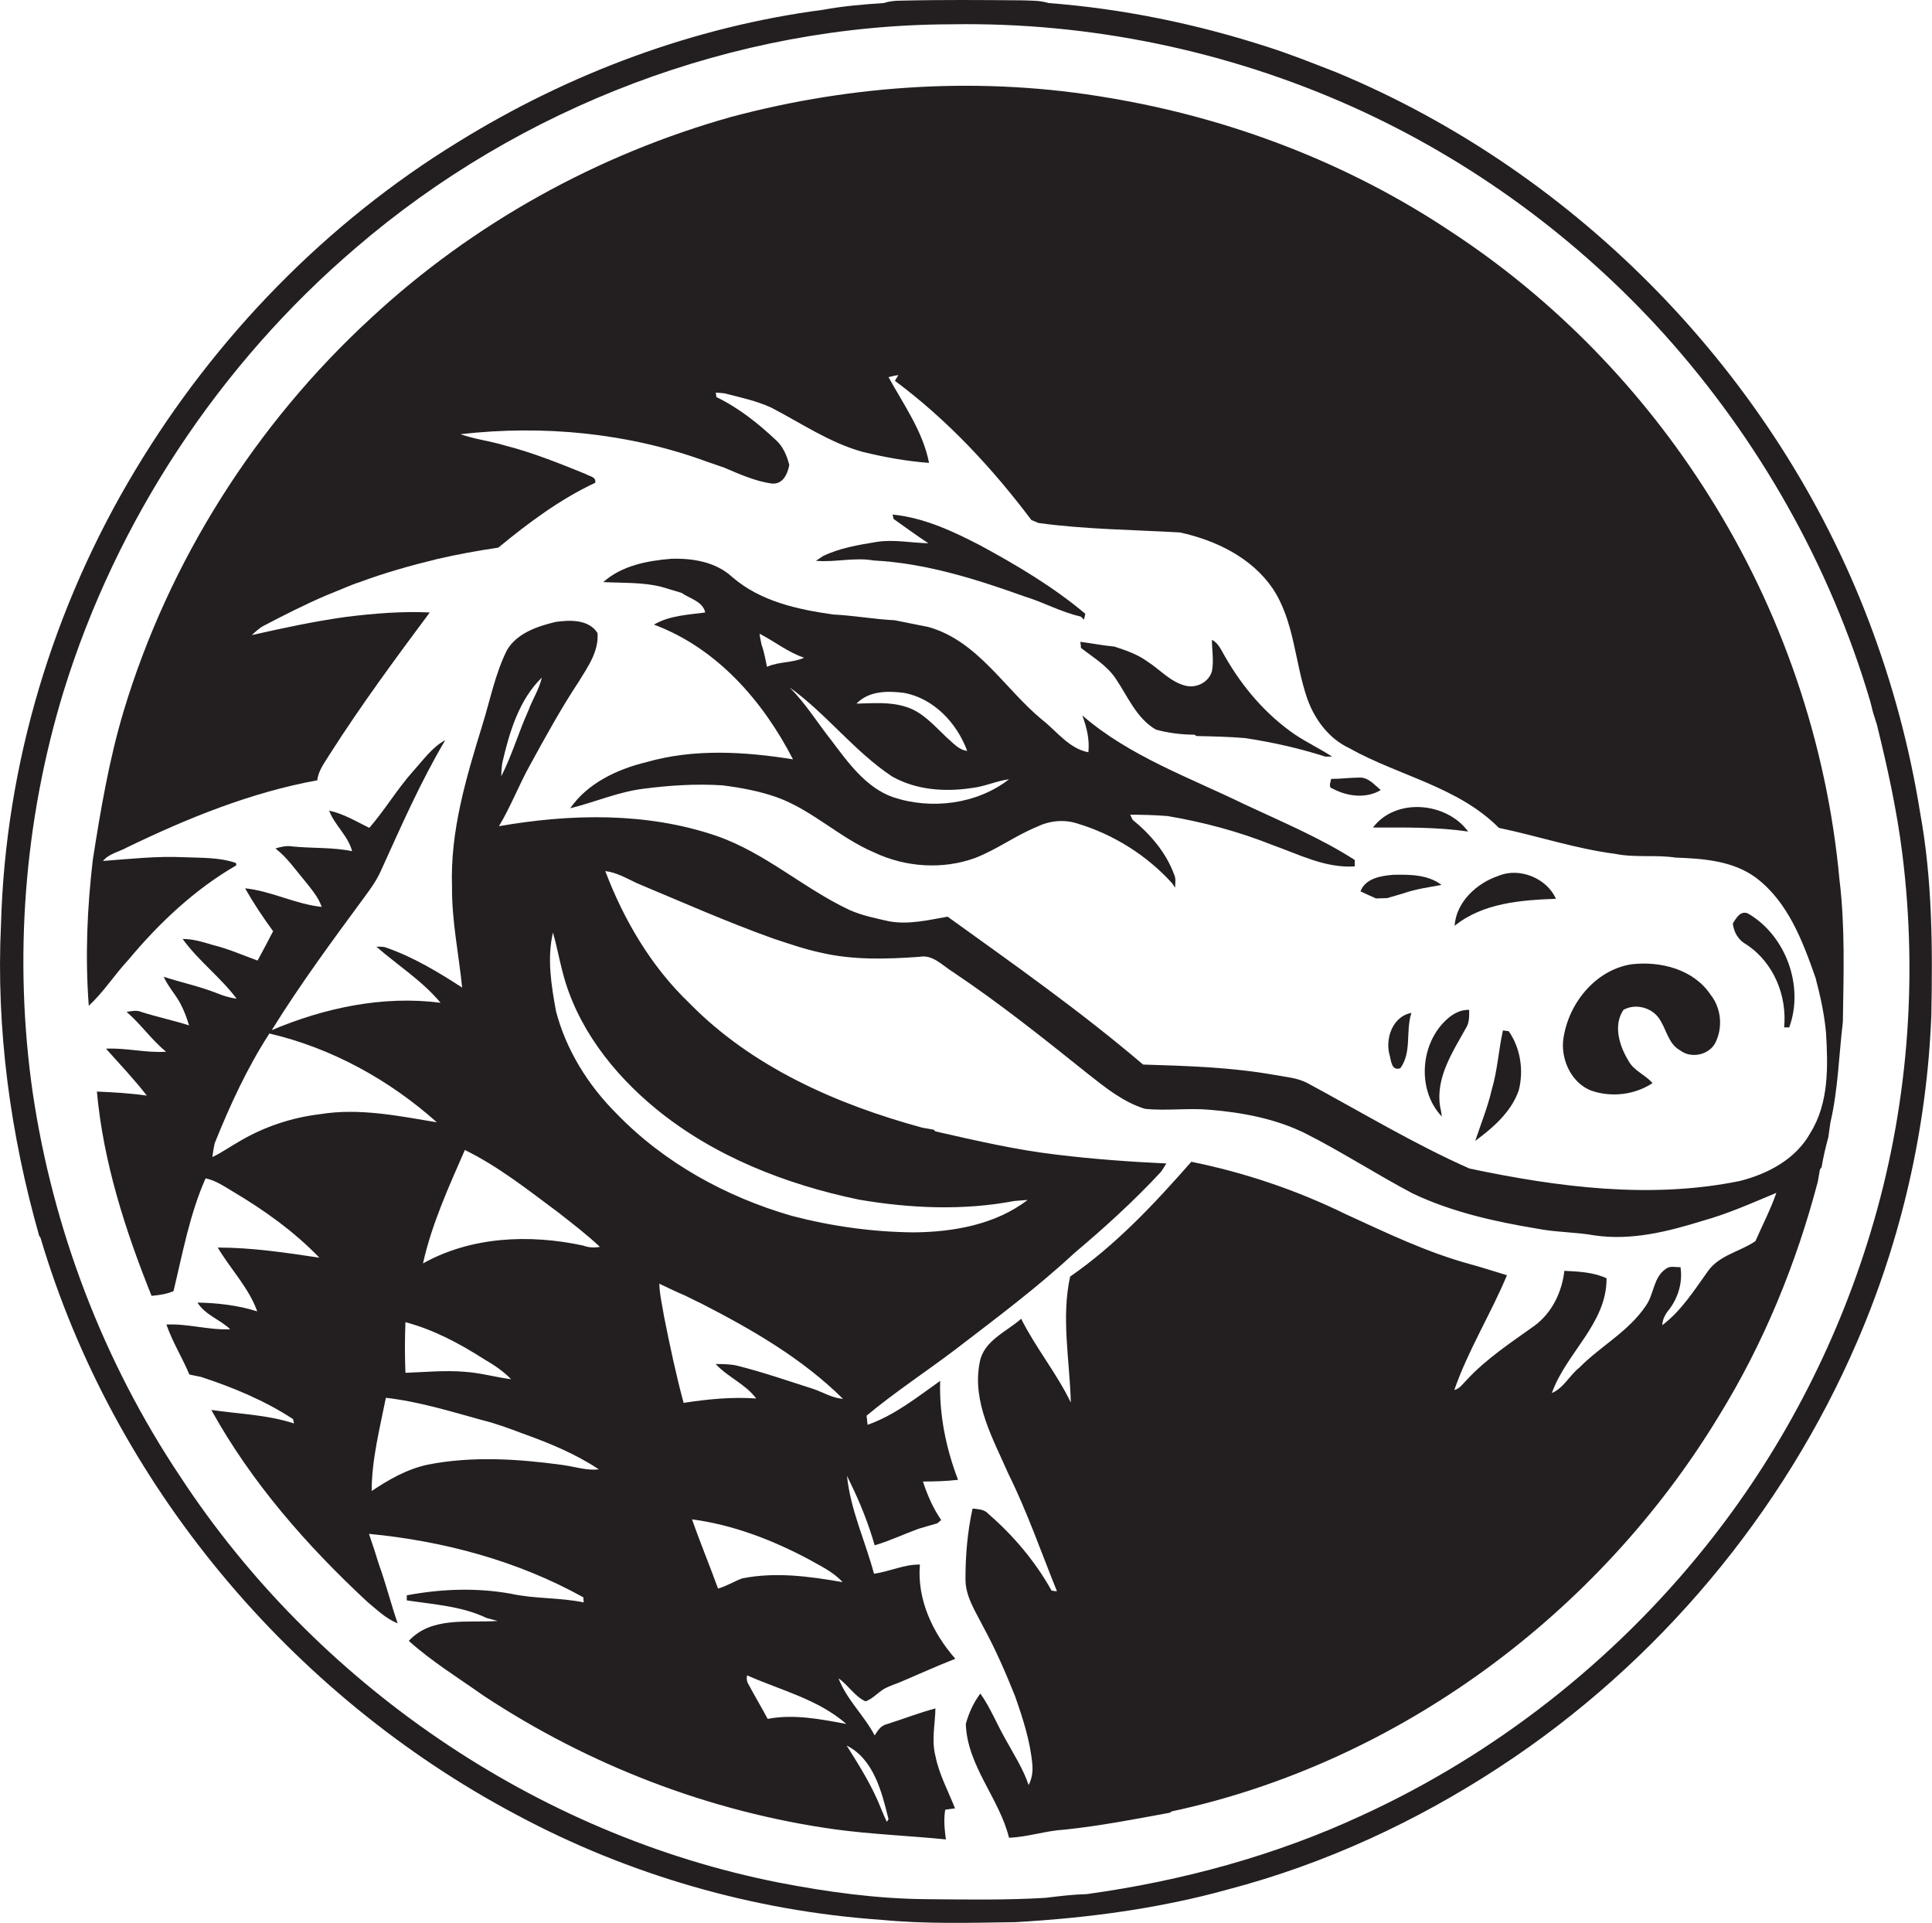 <?xml version="1.0" encoding="utf-8"?>
<!-- Generator: Adobe Illustrator 19.2.0, SVG Export Plug-In . SVG Version: 6.00 Build 0)  -->
<svg version="1.1" id="Layer_1" xmlns="http://www.w3.org/2000/svg" xmlns:xlink="http://www.w3.org/1999/xlink" x="0px" y="0px"
	 viewBox="0 0 572.3 569.6" enable-background="new 0 0 572.3 569.6" xml:space="preserve">
<g>
	<path fill="#231F20" d="M568.8,240.8c-3.1-19.4-8.2-38.4-15.2-56.8c-27.6-72.6-86-132.8-157.8-162.6c-6.7-2.6-13.4-5.3-20.3-7.5
		c-21-6.8-42.8-11.3-64.9-13c-2.6-0.8-5.3-0.7-7.9-0.8c-12-0.1-24.1-0.2-36.1,0.1c-1.6,0-3.3,0.2-4.8,0.7c-6,0.4-12.1,0.9-18,2
		C205.6,7.9,168.6,21.7,135.8,42c-39.2,24-72.1,57.9-95.7,97.2C15.7,179.7,1.6,226.4,0.3,273.7c-1.5,31.1,2.8,62.4,11.3,92.3
		l0.4,0.6c21.6,72.8,74,135.4,141,170.9c33.2,17.8,70.3,28.5,107.9,31.1c13.3,1.3,26.6,0.9,39.9,0.7c21.2-1.2,42.5-4,63-9.7
		c28.6-7.5,55.8-20.1,80.5-36.3c46.6-30.5,83.9-75,105.9-126.1c13.1-30.4,20.6-63.3,21.9-96.4C572.5,280.7,572.4,260.5,568.8,240.8z
		 M554.1,365c-10.2,33.8-26.9,65.7-49,93.2c-27.1,33.8-62.1,61.3-101.5,79.4c-25.8,12-53.5,19.5-81.7,23.4
		c-4.1,0.1-8.1,0.6-12.2,1.1c-11.6,0.7-23.3,0.5-35,0.4c-14.8-0.1-29.4-2.1-43.9-4.9c-72.1-14.2-137.3-59-177.5-120.4
		c-22.7-34-37.6-73.1-43.6-113.5c-5.7-39.6-2.6-80.5,9.1-118.8c15.7-50.9,46.2-97,86.6-131.5C154,31.6,217.6,7.3,281.8,7.2
		C322.7,6.5,363.7,15,401,31.8c34.8,15.7,66.2,38.7,91.8,67c28.1,31.2,49.3,68.6,61.2,108.9c0.3,1,0.5,2.1,0.8,3.2
		c0.4,1.3,0.8,2.5,1.2,3.8c3.1,12.6,5.9,25.3,7.5,38.1C568.2,290.3,565.1,328.8,554.1,365z"/>
	<path fill="#231F20" d="M506.1,146.6c-19.5-31-45.6-57.9-76.3-78C399.4,48.3,364.5,35,328.6,29c-37.1-6.4-75.5-4.1-111.9,5.6
		c-39.6,11.1-76.5,31.5-106.7,59.5c-34.2,31.4-60,72.1-73.4,116.6c-4.3,14.4-6.8,29.2-9.1,43.9c-1.7,14.4-2.3,28.9-1.2,43.3
		c4.4-4.1,7.7-9.3,11.8-13.7c9.1-10.9,19.6-20.8,31.9-27.9c0-0.2-0.1-0.5-0.1-0.7c-4.9-1.7-10.2-1.5-15.3-1.7
		c-8.1-0.4-16.1,0.5-24.1,1.1c1.8-2.2,4.8-2.7,7.1-4c18-8.7,36.7-16.3,56.4-19.9c0.3-3,2.3-5.4,3.8-7.9
		c9.2-14.4,19.3-28.1,29.5-41.8c-8.3-0.4-16.5,0.3-24.7,1.3c-9.4,1.3-18.7,3.3-28,5.4c1.1-1,2.1-2,3.4-2.7c6.1-3.2,12.2-6.3,18.5-9
		c2-0.8,4.1-1.7,6.1-2.5c1.2-0.5,2.4-1,3.7-1.4c7.5-2.8,15.3-5,23.1-6.9c6-1.4,12.1-2.5,18.2-3.4c8.9-7.3,18.2-14.3,28.7-19.2
		c0.4-1.8-1.7-1.9-2.8-2.6c-7.9-3.2-15.8-6.4-24.1-8.5c-4.3-1.3-8.8-1.8-13-3.3c24.5-2.8,49.7-0.4,72.9,8.1c1.7,0.6,3.4,1.2,5.2,1.8
		c4.5,1.9,9.1,4,14,4.7c3.4,0.4,4.8-2.8,5.3-5.5c-0.7-2.7-1.8-5.4-3.9-7.3c-5.3-5-11.1-9.6-17.7-12.8c0-0.3-0.1-1-0.2-1.3
		c0.8,0,1.7,0.1,2.6,0.2c4.7,1.2,9.4,2.2,13.8,4.2c8.9,4.6,17.3,10.4,27,13.1c6.5,1.6,13.1,2.8,19.8,3.3c-1.8-9.3-7.5-17.2-12-25.4
		c0.9-0.2,1.9-0.5,2.9-0.6c-0.3,0.6-0.7,1.1-1,1.7c15.5,11.5,28.8,25.8,40.4,41.2c0.5,0.2,1.6,0.7,2.1,0.9c13.9,1.9,27.9,2,41.9,2.8
		c10.6,2.3,21.2,7.4,27.5,16.6c6.5,9.8,6.5,22,10.3,32.8c2.2,6.1,6.4,11.7,12.4,14.5c14.6,8.2,32.2,11.4,44.3,23.6
		c11.5,2.4,22.8,6.2,34.5,7.7c5.9,1.2,11.9,0.2,17.8,1.1c8.2,0.3,17,0.9,23.9,6c9.5,7.2,13.8,18.8,17.6,29.6
		c1.4,5.3,2.6,10.7,3.1,16.2c0.6,10,0.9,20.8-4.6,29.7c-4.3,7.8-12.6,12.2-21,14.3c-26.5,5.4-53.9,1.8-80-3.7
		c-16.5-7.3-32-16.7-48-25.3c-3-1.6-6.4-1.8-9.6-2.4c-12.9-2.3-26-2.7-39.1-3.1c-18.4-15.7-38.3-29.7-57.9-43.8
		c-5.7,1-11.4,2.4-17.2,1.4c-4-0.9-8.1-1.7-11.9-3.4c-13.6-6.4-24.9-16.9-39.3-21.9c-20.7-7.1-43.2-6.6-64.5-2.9
		c3.5-5.8,5.9-12.2,9.2-18.1c4.6-8.4,9.2-16.8,14.5-24.8c2.7-4.4,5.9-8.9,5.5-14.3c-2.6-4.1-8.2-3.9-12.4-3.3
		c-5.4,1.3-11.4,3.3-14.4,8.3c-3.5,7-5,14.8-7.3,22.2c-4.8,15.6-9.6,31.5-9,48c-0.1,10,2,19.9,3,29.8c-7.1-4.6-14.4-9-22.4-11.8
		c-1-0.4-2-0.3-3-0.3c6.3,5.5,13.6,10.1,19,16.6c-17.1-2.2-34.3,1.5-50,8.1c8.5-13.7,18.1-26.7,27.6-39.6c1.7-2.3,3.4-4.7,4.6-7.3
		c6-13.2,11.8-26.5,19.2-39c-4,2.2-6.6,6-9.6,9.3c-4.7,5.3-8.3,11.4-12.9,16.7c-3.9-1.9-7.6-4.2-11.9-5.1c1.6,4.3,5.6,7.4,6.8,12
		c-5.8-1.2-11.8-0.8-17.7-1.4c-1.7-0.3-3.4,0.1-5,0.6c3.5,2.7,5.9,6.3,8.7,9.6c1.9,2.4,4,4.8,5,7.7c-7.8-0.8-14.9-4.7-22.7-5.5
		c2.5,4.4,5.3,8.6,8.3,12.7c-1.5,2.9-3,5.8-4.6,8.7c-4.4-1.6-8.7-3.5-13.2-4.6c-3-0.9-5.9-1.8-9-1.8c4.7,6.5,11.2,11.3,16,17.7
		c-2.1-0.3-4.1-0.9-6-1.7c-5.1-2-10.4-3.1-15.6-4.8c1.2,2.7,3.2,4.9,4.7,7.5c1.2,2.2,2.1,4.5,2.8,6.9c-4.7-1.5-9.5-2.5-14.2-4
		c-1.4-0.6-2.9-0.2-4.3,0c4.2,3.6,7.4,8.3,11.7,11.8c-6,0.4-11.8-1.2-17.8-0.9c4.1,4.6,8.3,9,12.1,13.9c-4.9-0.7-9.9-1-14.8-1.2
		c1.9,20.9,8.4,41.1,16.2,60.5c2.2-0.2,4.5-0.5,6.5-1.4c2.7-11.2,4.8-22.8,9.5-33.4c2.9,0.6,5.4,2.3,7.9,3.8
		c9.3,5.5,18.3,11.9,25.8,19.7c-10-1.5-20-3-30.1-3c3.8,6.4,9.2,11.9,11.7,18.9c-5.7-1.8-11.8-2.5-17.7-2.6c2.3,3.7,6.7,5,9.7,7.9
		c-6.3,0.3-12.5-1.7-18.9-1.4c1.8,5.2,4.7,9.8,6.8,14.8c1.1,0.2,2.2,0.5,3.4,0.7c9.5,3.1,18.9,7,27.3,12.5c0.1,0.3,0.2,1,0.3,1.3
		c-7.9-2.6-16.3-2.8-24.5-4c11.9,21.5,28.3,40.2,46.3,56.9c2.8,2.3,5.4,4.9,8.9,6.3c-2-5.8-3.5-11.8-5.6-17.6c-0.9-3-1.9-6-2.9-8.9
		c22.1,2.1,44.1,8,63.5,18.8c0,0.4,0.1,1.1,0.1,1.5c-7.2-1.5-14.5-1-21.7-2.6c-10.2-1.8-20.6-1.4-30.7,0.5c0,0.4,0,1.1,0,1.5
		c7.9,1.2,16.3,1.7,23.6,5.2c0.8,0.2,2.5,0.7,3.3,0.9c-8.9,0.6-19.6-1.4-26.3,5.9c6.8,6.1,14.6,10.9,22.1,16.2
		c31.2,20.6,66.9,34.4,104,39.6c11,1.5,22,1.9,33,3c-0.4-2.9-0.7-5.9-0.2-8.8c0.7-0.1,2.2-0.3,2.9-0.4c-2-5.1-4.7-10-5.8-15.5
		c-1.2-4.6-0.1-9.4,0-14.1c-4.9,1.3-9.7,3.2-14.5,4.7c-1.7,0.4-2.6,1.9-3.5,3.3c-3.1-5.9-8.3-10.6-10.7-16.9c2.9,2,4.8,5.4,8,6.8
		c2.4-0.8,4.1-3.2,6.5-4.2c1.1-0.5,2.2-0.9,3.3-1.3c1.9-0.8,3.8-1.6,5.8-2.5c2.1-0.9,4.2-1.8,6.3-2.7c1.6-0.6,3.1-1.3,4.7-1.9
		c-6.7-7.6-11.4-17.6-10.5-27.9c-4.7-0.1-9,2.1-13.6,2.7c-2.6-9.7-7-19-8-29c0.3,0.7,0.7,1.4,1,2.1c2.9,5.9,5.4,12.2,7.2,18.5
		c4.4-1.3,8.6-3.3,13-4.9c1.8-0.5,3.6-1.1,5.5-1.6c0.3-0.2,0.9-0.7,1.2-1c-2.4-3.5-4.1-7.4-5.4-11.4c3.5,0,6.9-0.1,10.4-0.5
		c-3.6-9.4-5.6-19.3-5.3-29.3c-6.8,4.8-13.5,10.2-21.5,13c-0.1-0.7-0.2-2-0.3-2.7c8.4-7,17.6-13,26.3-19.6
		c12-9.2,24.2-18.3,35.3-28.6c8.9-7.5,17.5-15.3,25.4-23.8c0.7-0.8,1.2-1.8,1.8-2.7c-10.8-0.5-21.7-1.3-32.4-2.6
		c-12.1-1.4-24.1-4.2-36-6.9l-0.5-0.5c-1.1-0.2-2.3-0.4-3.4-0.6c-25.3-6.9-50.4-17.9-69-36.9c-11.3-10.8-19.4-24.6-24.9-39.1
		c3.4,0.4,6.4,2.2,9.4,3.6c13.4,5.6,26.7,11.5,40.4,16.4c4.6,1.5,9.1,3.1,13.8,4.1c9.6,2.3,19.6,2,29.4,1.3c4-0.8,6.9,2.6,10,4.5
		c13.9,9.3,26.9,19.7,39.9,30.1c5.2,4.1,10.5,8.4,16.9,10.4c6.4,0.7,12.9-0.3,19.3,0.3c9.6,0.8,19.3,2.6,28.1,6.9
		c10.9,5.5,21.2,12.2,32,17.9c11.6,5.5,24.2,8.3,36.8,10.4c5.6,1.1,11.4,1,17,2c10.9,1.6,21.7-1.1,32-4.3c7.6-2.1,14.7-5.3,21.9-8.3
		c-1.7,4.9-4.1,9.5-6.2,14.3c-4.5,3.1-10.6,4.1-14,8.8c-4.1,5.7-7.9,11.8-13.6,16.1c0.1-1.8,0.9-3.3,2-4.6c2.7-3.5,4.1-8.1,3.4-12.6
		c-1.4,0.1-3.1-0.5-4.3,0.5c-3.8,2.5-3.5,7.6-6,11c-5.1,7.6-13.4,11.9-19.7,18.3c-2.9,2.3-4.6,6-8.1,7.5c4.2-11.9,16.3-20.6,16.2-34
		c-3.9-1.8-8.3-2-12.5-2.2c-0.7,6.3-3.7,12.5-8.9,16.3c-7,5-14.3,9.8-20.1,16.1c-1.1,1.1-2,2.5-3.6,2.9c4.1-11.8,10.8-22.5,15.6-34
		c-3.7-1.1-7.3-2.3-11-3.3c-12.8-3.5-24.8-9.3-36.8-14.8c-14.5-7.1-29.9-12.3-45.7-15.5c-10.9,12.4-22.3,24.6-35.9,34
		c-2.7,12.3-0.1,24.9,0.2,37.3c-4.2-8.7-10.4-16.2-14.7-24.8c-4.4,3.9-11.2,6.5-12.3,13c-2.3,11.7,4,22.6,8.5,32.9
		c5.6,11.3,9.7,23.2,14.4,34.8c-0.4,0-1.2-0.1-1.6-0.2c-4.8-8.6-11.3-16.3-18.7-22.7c-1.2-1.4-3.1-1.4-4.7-1.6
		c-1.5,6.8-2.1,13.8-2.1,20.7c-0.1,5.3,3,9.8,5.3,14.4c3.6,6.6,6.6,13.5,9.4,20.5c2.3,6.6,4.5,13.3,5.1,20.2
		c0.2,2.1-0.1,4.2-1.1,6.1c-1.6-4.8-4.4-9.1-6.8-13.5c-2.6-4.5-4.5-9.4-7.5-13.6c-2,2.7-3.4,5.7-4.3,9c0.4,12.4,9.9,22,12.8,33.7
		c5.6-0.2,10.9-2.1,16.5-2.4c10.5-1.1,20.8-3.1,31.1-5l0.6-0.4c67.1-14.4,126.5-58.5,162-117c13.3-21.5,23-45.2,29.4-69.6
		c0.2-1.2,0.4-2.3,0.6-3.5l0.5-0.7c0.5-3,1.2-6,2-8.9c0.2-1.4,0.4-2.9,0.6-4.3c2.3-9.8,2.5-19.9,3.7-29.8c0.2-14,0.7-28.2-1-42.1
		C541.2,220.3,527.8,180.9,506.1,146.6z M148.8,225.9c2.1-9,4.9-18.6,11.7-25.2c-0.8,3.5-2.8,6.5-4,9.8c-2.9,6.4-4.8,13.1-8,19.4
		C148.5,228.5,148.6,227.2,148.8,225.9z M94.8,330c-8.4,1-16.5,3.7-23.8,8c-2.7,1.5-5.3,3.4-8.1,4.7c0.2-1.4,0.4-2.8,0.7-4.1
		c4.5-11.2,9.6-22.3,16.2-32.5c18.4,4.3,35.5,13.7,49.6,26.3C118,330.5,106.3,328.1,94.8,330z M120.1,391.6
		c8.3,2.2,16,6.3,23.2,10.9c2.9,1.7,5.7,3.5,8.1,6c-4.6-0.6-9.1-1.9-13.7-2.2c-5.9-0.5-11.8,0.1-17.6,0.3
		C119.9,401.6,119.9,396.6,120.1,391.6z M166.7,433.9c-13.2-1.8-26.8-2.7-40-0.1c-6.1,1.3-11.5,4.4-16.6,7.8
		c0-9.3,2.4-18.5,4.2-27.6c9.7,1.1,19.1,4,28.5,6.6c4.1,1,8.1,2.5,12.1,4c7.8,2.8,15.6,6,22.5,10.6
		C173.8,435.6,170.3,434.4,166.7,433.9z M172.7,368.9c-15.8-3.4-33.1-2.7-47.4,5.3c2.6-11.7,7.6-22.6,12.4-33.6
		c10,4.9,18.8,11.9,27.8,18.6c4.2,3.3,8.4,6.5,12.2,10.1C175.9,369.6,174.3,369.5,172.7,368.9z M196.7,389.9
		c-0.5-3.2-1.3-6.4-1.4-9.7c2.5,1.2,5,2.4,7.6,3.5c1.6,0.8,3.2,1.6,4.9,2.4c15,7.7,29.9,16.3,41.9,28.2c-3.1-0.2-5.8-1.9-8.7-2.9
		c-7.5-2.4-15-5-22.6-6.9c-2.1-0.5-4.3-0.5-6.4-0.5c3.6,3.9,8.8,5.9,12,10.2c-7.2-0.5-14.4,0.2-21.5,1.3
		C200.2,407,198.4,398.4,196.7,389.9z M263.2,538.8c-0.1,0.2-0.4,0.6-0.5,0.8c-0.6-1.3-1.2-2.6-1.7-3.9c-2.6-6.6-6.4-12.7-10.2-18.7
		C258.8,521,261.2,530.7,263.2,538.8z M250.7,510.6c-7.6-1.4-15.5-3-23.3-1.5c-1.8-3.4-3.8-6.7-5.6-10.1c-0.6-0.9-0.7-1.9-0.5-2.8
		C231.2,500.6,242.4,503.3,250.7,510.6z M219.8,467.5c-2.4,0.9-4.6,2.3-7.1,3c-2.5-6.9-5.3-13.6-7.7-20.5
		c12.1,1.6,23.8,6.1,34.5,11.8c3.5,2,7.3,3.7,10.1,6.8C239.9,466.9,229.7,465.5,219.8,467.5z M194.3,328.4
		c17.2,14.1,38.5,22.4,60.1,26.9c15.2,2.6,30.9,3.3,46.1,0.4c1.3-0.1,2.6-0.2,3.9-0.3c-9.5,7.3-22,9.5-33.7,9.6
		c-12.2-0.1-24.4-1.8-36.2-4.9c-19.4-5.6-37.8-15.7-51.9-30.3c-8.4-8.4-14.9-18.8-17.9-30.3c-1.4-7.7-2.7-15.6-0.9-23.3
		c1.1,3.8,1.8,7.7,2.8,11.5C170.7,304,181.5,317.9,194.3,328.4z"/>
	<path fill="#231F20" d="M259.7,160.5c-5.4,0.9-11,1.8-15.9,4.2c-0.7,0.5-1.4,0.9-2.1,1.4c5.7,0.5,11.4-1.1,17.1-0.1
		c15.4,0.8,30.3,5.5,44.8,10.7c5.6,1.7,10.7,4.6,16.5,5.9c0.3,0.2,0.7,0.7,1,0.9c0.1-0.4,0.3-1.3,0.4-1.7
		c-9.5-8-20.3-14.4-31.2-20.3c-8.1-4.2-16.7-8.2-25.9-9.1c0.1,0.3,0.2,1,0.3,1.3c3.4,2.4,6.8,4.9,10.3,7.2
		C269.9,160.8,264.8,159.7,259.7,160.5z"/>
	<path fill="#231F20" d="M191.6,225.7c-8.7,2.1-17.5,6.2-22.7,13.7c7.3-1.8,14.3-4.9,21.8-5.8c7.7-1,15.5-1.5,23.3-1
		c5.5,0.7,11,1.7,16.3,3.6c10.4,3.8,18.5,12,28.7,16.3c9.3,4.4,20.3,5.1,29.9,1.6c6.4-2.5,11.9-6.6,18.2-9.2c3.7-1.8,8-2.3,12-1
		c10.7,3.2,20.6,9.4,28.1,17.7c0.2,0.3,0.7,1,0.9,1.3c0-1.3,0.3-2.7-0.3-3.9c-2.4-6.5-7-11.9-12.3-16.2c-0.2-0.4-0.5-1.1-0.7-1.5
		c3.7,0,7.4,0.1,11.1,0.4c10.6,1.8,21.1,4.6,31.1,8.6c7.9,2.8,15.7,6.9,24.3,6.3c0-0.5,0-1.4,0-1.9c-10.3-6.6-21.6-11.3-32.7-16.5
		c-16.4-8-34-14.2-48-26.3c1.3,3.5,2.2,7.1,1.8,10.9c-5.8-1.1-9.4-6.3-13.8-9.7c-11.1-9.2-19-23.3-33.6-27.4c-3.3-0.7-6.7-1.3-10-2
		c-6.1-0.3-12.1-1.4-18.2-1.7c-10.6-1.5-21.6-3.9-29.9-11.1c-4.9-4.5-11.7-5.6-18.1-5.4c-7.1,0.6-14.6,2-20.1,6.9
		c5.8,0.3,11.5,0,17.2,1.4c2,0.6,4,1.2,6,1.8c2.4,1.7,6.3,2.5,7,5.8c-5.2,0.7-10.6,0.9-15.2,3.6c18.6,6.9,32.3,22.6,41.2,39.9
		C220.5,222.6,205.6,221.7,191.6,225.7z M267.7,205.2c8.9,1.6,15.8,9,18.8,17.2c-2.6-0.3-4.3-2.5-6.2-4.1c-3.6-3.4-7-7.4-11.8-8.9
		c-4.8-1.6-9.8-1.1-14.8-1C257.4,204.6,262.8,204.6,267.7,205.2z M225.6,191c-0.2-1.1-0.5-2.2-0.6-3.3c4.5,2.3,8.4,5.5,13.2,7.1
		c-3.5,1.6-7.5,1.1-11,2.7C226.7,195.3,226.4,193.1,225.6,191z M233.9,203.6c10.9,7.8,19.2,19,30.4,26.4c7.1,4,15.6,4.6,23.5,3.4
		c3.8-0.4,7.3-2.1,11.1-2.6c-9.5,7.4-23,9.1-34.4,5.3c-8.1-2.9-13.3-10.3-18.3-16.9C242.1,214,238.6,208.3,233.9,203.6z"/>
	<path fill="#231F20" d="M351.2,203.1c-4.5-1.1-7.7-4.9-11.5-7.3c-2.9-2.1-6.3-3.2-9.6-4.3c-3.4-0.3-6.8-1-10.1-1.4
		c0.1,0.4,0.2,1.3,0.2,1.8c3.6,2.8,7.7,5.2,10.3,9.1c3.6,5.3,6.1,11.7,11.9,15.1c3.7,1,7.6,1.5,11.4,1.5l0.6,0.4
		c4.8,0.1,9.5,0.2,14.3,0.6c8.1,1.2,16.1,3,23.9,5.5c0.5,0,1.5,0,2,0c-3.5-2.3-7.3-4.1-10.8-6.4c-8.7-5.9-15.7-14.1-20.9-23.2
		c-1.1-1.8-1.9-4-3.9-5c0,3.1,0.6,6.2,0,9.3C358.1,202,354.5,203.9,351.2,203.1z"/>
	<path fill="#231F20" d="M394.3,230.7c-0.1,1-1,2.5,0.5,2.9c4.3,2.3,9.9,3,14.2,0.4c-1.8-1.5-3.6-3.7-6.1-3.7
		C400,230.3,397.1,230.7,394.3,230.7z"/>
	<path fill="#231F20" d="M406.7,245.1c9.4,0,18.9-0.2,28.2,1.2C428.6,237.6,413.5,236.1,406.7,245.1z"/>
	<path fill="#231F20" d="M443.9,259.4c-6.4,2.1-12.6,7.8-13,14.8c8.4-6.8,19.7-7.6,30-8C458.2,260.1,450.1,256.8,443.9,259.4z"/>
	<path fill="#231F20" d="M412.7,259.1c-3.6,0.3-8.2,1-9.7,4.9c1.5,0.7,3,1.4,4.6,2.1c1.1,0,2.2-0.1,3.3-0.1c1.6-0.5,3.2-0.9,4.8-1.4
		c3.7-1.3,7.5-1.8,11.3-2.5C423,259,417.5,259,412.7,259.1z"/>
	<path fill="#231F20" d="M530,304.3c4.5-12.2-1-27.3-12.3-33.8c-2.3-0.8-3.4,1.5-4.4,3c0.3,2.7,1.7,5,4.1,6.3
		c8,5.3,12,15.1,11.1,24.5C528.9,304.3,529.6,304.3,530,304.3z"/>
	<path fill="#231F20" d="M491.2,301.3c2.4,3.1,2.8,7.8,6.5,9.8c3.2,2.5,8.5,1.4,10.4-2.2c2.3-4.5,1.8-10.3-1.4-14.3
		c-5-7.5-14.8-10-23.4-9c-11,1.7-19.2,12.2-20.3,23c-0.4,5.8,2.7,12.2,8.3,14.4c6,2.1,12.9,1.3,18.2-2.2c-2.1-2.5-5.5-3.6-7.1-6.6
		c-2.7-4.4-4.6-10.5-1.5-15.1C484.3,297.2,488.9,298.3,491.2,301.3z"/>
	<path fill="#231F20" d="M435.2,299.1c-2.5-0.1-4.7,1.1-6.5,2.7c-8,7.1-9.1,21-1.6,28.9c-0.1-1-0.3-2-0.5-2.9
		c-1.4-8.6,3.7-16.2,7.7-23.4C435.3,302.8,435.2,300.9,435.2,299.1z"/>
	<path fill="#231F20" d="M411.5,312c0.6,1.8,0.5,5.3,3.3,4.4c3.5-4.8,1.5-11,3.3-16.4C412.8,300.9,410.4,307.1,411.5,312z"/>
	<path fill="#231F20" d="M441.9,322.7c-1.2,5.2-3.2,10.1-4.9,15.2c5.3-3.9,10.7-8.6,12.9-15c1.5-5.9,0.5-12.5-3-17.5
		c-0.4,0-1.3-0.2-1.7-0.2C443.9,311,443.6,317,441.9,322.7z"/>
</g>
</svg>
